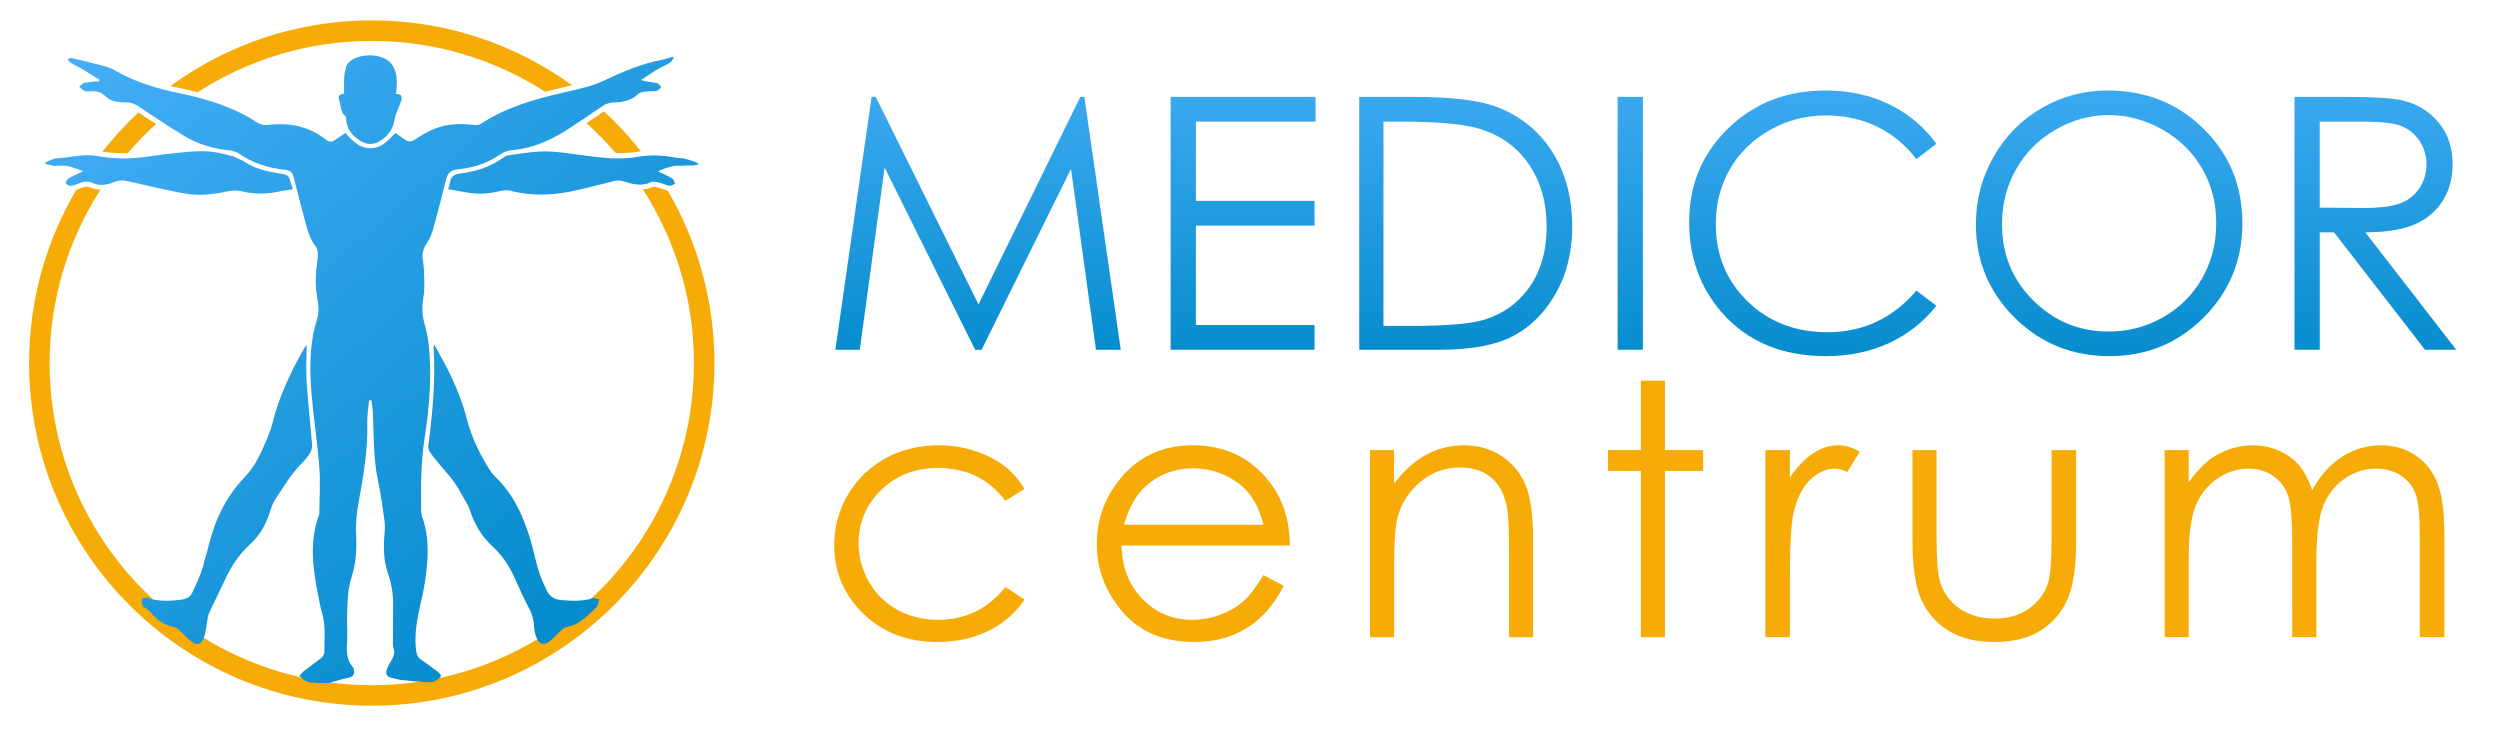 <?xml version="1.0" encoding="utf-8"?>
<!-- Generator: Adobe Illustrator 16.0.0, SVG Export Plug-In . SVG Version: 6.00 Build 0)  -->
<!DOCTYPE svg PUBLIC "-//W3C//DTD SVG 1.1//EN" "http://www.w3.org/Graphics/SVG/1.1/DTD/svg11.dtd">
<svg version="1.1" id="Vrstva_1" xmlns="http://www.w3.org/2000/svg" xmlns:xlink="http://www.w3.org/1999/xlink" x="0px" y="0px"
	 width="146.839px" height="43.452px" viewBox="0 0 146.839 43.452" enable-background="new 0 0 146.839 43.452"
	 xml:space="preserve">
<path fill="#F7AB06" d="M39.213,11.188c-0.109-0.025-0.215-0.056-0.322-0.093c-0.082-0.029-0.165-0.059-0.25-0.08
	c-0.109-0.024-0.197-0.045-0.258-0.045c-0.205,0.092-0.414,0.137-0.625,0.151c1.895,2.946,3,6.446,3,10.202
	c0,10.434-8.488,18.922-18.923,18.922c-10.433,0-18.921-8.488-18.921-18.922c0-3.748,1.101-7.242,2.988-10.186
	c-0.195-0.004-0.387-0.027-0.568-0.109c-0.176-0.082-0.329-0.082-0.518-0.003c-0.102,0.043-0.215,0.085-0.334,0.121
	c-1.76,2.988-2.773,6.466-2.773,10.177c0,11.098,9.029,20.127,20.126,20.127c11.099,0,20.128-9.029,20.128-20.127
	C41.963,17.629,40.958,14.168,39.213,11.188z"/>
<g>
	<linearGradient id="SVGID_1_" gradientUnits="userSpaceOnUse" x1="0.155" y1="-1.094" x2="33.652" y2="37.403">
		<stop  offset="0" style="stop-color:#4DB2FC"/>
		<stop  offset="1" style="stop-color:#038BCB"/>
	</linearGradient>
	<path fill-rule="evenodd" clip-rule="evenodd" fill="url(#SVGID_1_)" d="M3.265,9.287C3.158,9.361,2.62,9.479,2.661,9.619
		C2.674,9.666,3.163,9.71,3.16,9.752c0.083-0.016,0.167-0.024,0.25-0.025c0.026-0.002,0.052,0.002,0.076,0.006
		c0.476-0.058,0.909,0.149,1.397,0.32c-0.123,0.061-0.197,0.097-0.271,0.134c-0.207,0.103-0.425,0.191-0.617,0.315
		c-0.074,0.047-0.153,0.219-0.123,0.264c0.052,0.08,0.191,0.16,0.283,0.148c0.186-0.021,0.37-0.092,0.546-0.165
		c0.258-0.108,0.501-0.112,0.759,0.005c0.464,0.213,0.917,0.064,1.352-0.094c0.245-0.09,0.457-0.072,0.701-0.016
		c1.1,0.255,2.198,0.515,3.309,0.719c0.82,0.15,1.646,0.072,2.465-0.111c0.293-0.064,0.627-0.084,0.916-0.014
		c0.757,0.186,1.498,0.168,2.249-0.001c0.232-0.053,0.472-0.074,0.747-0.116c-0.076-0.24-0.135-0.496-0.239-0.729
		c-0.037-0.081-0.183-0.142-0.288-0.159c-0.779-0.125-1.568-0.254-2.241-0.688c-0.491-0.316-1.011-0.444-1.569-0.564
		c-0.936-0.201-1.848-0.054-2.769,0.033c-0.501,0.047-1,0.129-1.5,0.197C7.645,9.34,6.699,9.348,5.758,9.17
		c-0.61-0.115-1.205-0.022-1.805,0.069C3.739,9.271,3.521,9.282,3.265,9.307V9.287z"/>
	<linearGradient id="SVGID_2_" gradientUnits="userSpaceOnUse" x1="5.119" y1="-5.415" x2="38.618" y2="33.084">
		<stop  offset="0" style="stop-color:#4DB2FC"/>
		<stop  offset="1" style="stop-color:#038BCB"/>
	</linearGradient>
	<path fill-rule="evenodd" clip-rule="evenodd" fill="url(#SVGID_2_)" d="M38.917,3.504c-1.189,0.225-2.285,0.678-3.375,1.201
		c-0.752,0.361-1.604,0.537-2.427,0.725c-1.721,0.395-3.401,0.87-4.896,1.859c-0.102,0.066-0.271,0.062-0.404,0.047
		c-0.762-0.088-1.52-0.07-2.24,0.205c-0.408,0.156-0.798,0.386-1.162,0.633c-0.242,0.162-0.432,0.178-0.654,0.012
		c-0.17-0.125-0.344-0.244-0.533-0.379c-0.414,0.428-0.801,0.903-1.471,0.897C21.1,8.699,20.696,8.27,20.289,7.807
		c-0.209,0.143-0.414,0.281-0.619,0.42c-0.179,0.123-0.343,0.123-0.522-0.02c-1.001-0.793-2.152-1.018-3.395-0.871
		C15.51,7.365,15.311,7.328,15.1,7.191c-1.393-0.911-2.955-1.383-4.563-1.715C9.204,5.202,7.918,4.818,6.734,4.125
		C6.47,3.97,6.155,3.893,5.855,3.813C5.317,3.67,4.774,3.547,4.17,3.402C4.102,3.42,4.034,3.439,3.969,3.462
		c0.059,0.097,0.102,0.174,0.167,0.216C4.336,3.811,4.563,3.9,4.77,4.023c0.365,0.216,0.723,0.443,1.083,0.665L5.811,4.775
		C5.524,4.803,5.234,4.812,4.954,4.867C4.842,4.891,4.752,5.02,4.652,5.102c0.11,0.084,0.207,0.199,0.33,0.246
		c0.116,0.043,0.26,0.025,0.39,0.015c0.334-0.027,0.598,0.077,0.846,0.312c0.337,0.321,0.791,0.338,1.225,0.34
		c0.268,0.002,0.473,0.087,0.693,0.234c0.896,0.6,1.795,1.201,2.719,1.754c0.779,0.466,1.639,0.725,2.547,0.819
		c0.214,0.022,0.457,0.071,0.625,0.192c0.824,0.589,1.757,0.854,2.74,0.965c0.277,0.032,0.41,0.148,0.475,0.404
		c0.218,0.86,0.441,1.72,0.671,2.578c0.143,0.535,0.278,1.07,0.635,1.525c0.096,0.121,0.13,0.322,0.123,0.484
		c-0.021,0.422-0.104,0.842-0.117,1.264c-0.013,0.389-0.007,0.787,0.065,1.168c0.086,0.455,0.145,0.903,0.004,1.346
		c-0.464,1.477-0.443,2.99-0.314,4.502c0.12,1.396,0.341,2.784,0.447,4.181c0.068,0.882,0.008,1.774,0.001,2.661
		c0,0.061-0.009,0.123-0.03,0.18c-0.559,1.537-0.354,3.083-0.053,4.629c0.069,0.357,0.129,0.717,0.235,1.063
		c0.235,0.772,0.146,1.561,0.142,2.343c0,0.113-0.084,0.256-0.174,0.33c-0.328,0.268-0.679,0.506-1.013,0.764
		c-0.106,0.082-0.187,0.194-0.278,0.292c0.108,0.097,0.205,0.213,0.328,0.282c0.068,0.037,0.141,0.066,0.218,0.097
		c0.396,0.046,0.795,0.052,1.192,0.052c0.355-0.104,0.707-0.23,1.068-0.297c0.354-0.064,0.48-0.206,0.38-0.553
		c-0.005-0.02-0.006-0.043-0.019-0.057c-0.553-0.603-0.334-1.346-0.356-2.037c-0.022-0.686-0.013-1.373,0.032-2.058
		c0.025-0.418,0.104-0.843,0.23-1.241c0.274-0.854,0.299-1.713,0.256-2.6c-0.031-0.627,0.057-1.27,0.168-1.891
		c0.27-1.502,0.535-2.998,0.488-4.533c-0.012-0.446,0.07-0.895,0.107-1.343c0.046-0.001,0.091-0.003,0.137-0.003
		c0.029,0.225,0.072,0.447,0.084,0.672c0.068,1.359,0.02,2.724,0.309,4.068c0.165,0.768,0.266,1.55,0.375,2.328
		c0.035,0.246,0.029,0.504,0.006,0.753c-0.075,0.802-0.064,1.595,0.205,2.362c0.215,0.619,0.309,1.25,0.298,1.902
		c-0.013,0.736-0.011,1.473-0.013,2.208c0,0.09,0.002,0.187,0.033,0.269c0.098,0.266,0.012,0.488-0.124,0.715
		c-0.108,0.18-0.219,0.367-0.276,0.566c-0.062,0.213,0.004,0.395,0.267,0.453c0.174,0.039,0.347,0.08,0.52,0.123
		c0.619,0.064,1.241,0.139,1.862,0.143c0.092-0.035,0.184-0.074,0.27-0.121c0.109-0.057,0.254-0.157,0.266-0.252
		c0.01-0.084-0.129-0.204-0.226-0.278c-0.32-0.243-0.651-0.476-0.978-0.71c-0.211-0.151-0.232-0.361-0.26-0.606
		c-0.153-1.35,0.326-2.609,0.523-3.909c0.196-1.287,0.297-2.568-0.156-3.829c-0.041-0.111-0.059-0.236-0.061-0.355
		c-0.023-1.433-0.018-2.856,0.203-4.284c0.284-1.846,0.438-3.711,0.23-5.581c-0.047-0.429-0.166-0.851-0.272-1.271
		c-0.128-0.5-0.101-0.985-0.019-1.494c0.078-0.479,0.033-0.979,0.024-1.469c-0.005-0.24-0.052-0.48-0.079-0.722
		c-0.039-0.346,0.057-0.64,0.259-0.935c0.173-0.251,0.288-0.555,0.372-0.853c0.262-0.941,0.508-1.89,0.736-2.841
		c0.096-0.393,0.277-0.575,0.707-0.617c0.914-0.09,1.771-0.373,2.537-0.912c0.171-0.121,0.406-0.189,0.619-0.209
		c1.123-0.104,2.139-0.51,3.082-1.096c0.789-0.488,1.543-1.033,2.32-1.539c0.143-0.091,0.327-0.153,0.495-0.162
		c0.563-0.029,1.1-0.082,1.537-0.514c0.114-0.115,0.351-0.119,0.534-0.146c0.179-0.025,0.368,0.012,0.541-0.029
		c0.105-0.025,0.187-0.149,0.279-0.229c-0.087-0.081-0.164-0.215-0.262-0.233c-0.293-0.059-0.594-0.071-0.936-0.176
		c0.337-0.219,0.668-0.447,1.014-0.654c0.222-0.135,0.471-0.227,0.691-0.363C39.45,3.625,39.5,3.496,39.572,3.4
		c-0.02-0.023-0.039-0.046-0.058-0.067C39.315,3.391,39.12,3.467,38.917,3.504z"/>
	<linearGradient id="SVGID_3_" gradientUnits="userSpaceOnUse" x1="13.554" y1="-12.754" x2="47.054" y2="25.746">
		<stop  offset="0" style="stop-color:#4DB2FC"/>
		<stop  offset="1" style="stop-color:#038BCB"/>
	</linearGradient>
	<path fill-rule="evenodd" clip-rule="evenodd" fill="url(#SVGID_3_)" d="M40.147,9.301c-0.197-0.016-0.377-0.023-0.549-0.057
		c-0.722-0.139-1.437-0.158-2.164-0.029c-1.161,0.207-2.313,0.023-3.464-0.131c-0.68-0.09-1.366-0.199-2.048-0.191
		c-0.699,0.008-1.396,0.144-2.095,0.234c-0.094,0.012-0.188,0.074-0.269,0.132c-0.756,0.549-1.619,0.82-2.531,0.931
		c-0.358,0.042-0.547,0.179-0.6,0.529c-0.021,0.137-0.07,0.27-0.104,0.391c0.384,0.07,0.746,0.139,1.108,0.2
		c0.614,0.104,1.223,0.089,1.832-0.066c0.235-0.06,0.511-0.099,0.741-0.038c1.273,0.338,2.541,0.262,3.807-0.018
		c0.768-0.172,1.525-0.383,2.293-0.562c0.155-0.036,0.34-0.036,0.49,0.013c0.547,0.175,1.078,0.327,1.646,0.059
		c0.123-0.061,0.314-0.01,0.467,0.025c0.215,0.051,0.418,0.155,0.634,0.191c0.092,0.016,0.202-0.082,0.306-0.129
		c-0.049-0.1-0.068-0.244-0.148-0.293c-0.256-0.155-0.534-0.276-0.848-0.432c0.467-0.199,0.906-0.382,1.424-0.32
		c0.025-0.009,0.053-0.014,0.082-0.014c0.022,0,0.045-0.002,0.068-0.003C42.022,9.744,40.196,9.325,40.147,9.301z"/>
	<linearGradient id="SVGID_4_" gradientUnits="userSpaceOnUse" x1="-6.793" y1="4.951" x2="26.706" y2="43.451">
		<stop  offset="0" style="stop-color:#4DB2FC"/>
		<stop  offset="1" style="stop-color:#038BCB"/>
	</linearGradient>
	<path fill-rule="evenodd" clip-rule="evenodd" fill="url(#SVGID_4_)" d="M18.007,20.248c0,0.796-0.038,1.523,0.009,2.246
		c0.079,1.217,0.219,2.43,0.316,3.646c0.012,0.152-0.043,0.33-0.123,0.465c-0.123,0.205-0.272,0.404-0.445,0.57
		c-0.639,0.617-1.077,1.381-1.564,2.105c-0.182,0.27-0.291,0.598-0.391,0.912c-0.219,0.691-0.586,1.28-1.117,1.771
		c-0.637,0.59-1.118,1.291-1.476,2.085c-0.302,0.671-0.651,1.321-0.948,1.993c-0.095,0.213-0.088,0.469-0.135,0.705
		c-0.055,0.264-0.08,0.543-0.186,0.785c-0.134,0.303-0.377,0.379-0.646,0.193c-0.26-0.178-0.463-0.434-0.701-0.645
		c-0.111-0.1-0.236-0.219-0.374-0.247c-0.558-0.118-1.008-0.388-1.352-0.845c-0.075-0.1-0.187-0.173-0.288-0.252
		c-0.063-0.051-0.171-0.074-0.192-0.136c-0.048-0.132-0.08-0.283-0.063-0.419c0.005-0.034,0.231-0.086,0.332-0.055
		c0.685,0.215,1.372,0.187,2.066,0.08c0.262-0.041,0.462-0.164,0.566-0.401c0.214-0.476,0.457-0.944,0.601-1.442
		c0.326-1.123,0.548-2.275,1.077-3.334c0.369-0.734,0.817-1.402,1.396-1.999c0.635-0.652,0.992-1.489,1.34-2.317
		c0.121-0.288,0.224-0.586,0.301-0.889c0.394-1.561,1.073-2.997,1.868-4.386C17.906,20.392,17.94,20.347,18.007,20.248z"/>
	<linearGradient id="SVGID_5_" gradientUnits="userSpaceOnUse" x1="1.444" y1="-2.217" x2="34.944" y2="36.283">
		<stop  offset="0" style="stop-color:#4DB2FC"/>
		<stop  offset="1" style="stop-color:#038BCB"/>
	</linearGradient>
	<path fill-rule="evenodd" clip-rule="evenodd" fill="url(#SVGID_5_)" d="M25.504,20.237c0.152,0.276,0.271,0.493,0.392,0.71
		c0.655,1.166,1.192,2.381,1.53,3.679c0.268,1.034,0.721,1.988,1.287,2.892c0.096,0.152,0.196,0.311,0.325,0.434
		c1.183,1.115,1.788,2.543,2.206,4.07c0.146,0.534,0.258,1.08,0.424,1.608c0.109,0.353,0.287,0.685,0.435,1.024
		c0.167,0.383,0.466,0.559,0.874,0.593c0.615,0.05,1.225,0.082,1.828-0.108c0.112-0.034,0.26,0.045,0.391,0.07
		c-0.051,0.152-0.066,0.334-0.161,0.449c-0.16,0.197-0.374,0.348-0.561,0.524c-0.343,0.325-0.727,0.563-1.204,0.653
		c-0.136,0.025-0.262,0.146-0.373,0.246c-0.23,0.205-0.424,0.458-0.675,0.631c-0.294,0.203-0.541,0.123-0.689-0.207
		c-0.094-0.205-0.149-0.442-0.158-0.667c-0.016-0.403-0.114-0.761-0.306-1.121c-0.324-0.604-0.595-1.235-0.882-1.858
		c-0.303-0.659-0.701-1.254-1.235-1.741c-0.652-0.596-1.084-1.311-1.35-2.15c-0.111-0.347-0.348-0.651-0.515-0.981
		c-0.457-0.904-1.222-1.572-1.802-2.381c-0.078-0.111-0.145-0.275-0.129-0.404c0.247-1.936,0.437-3.869,0.311-5.824
		C25.466,20.359,25.477,20.339,25.504,20.237z"/>
	<linearGradient id="SVGID_6_" gradientUnits="userSpaceOnUse" x1="9.075" y1="-8.857" x2="42.575" y2="29.643">
		<stop  offset="0" style="stop-color:#4DB2FC"/>
		<stop  offset="1" style="stop-color:#038BCB"/>
	</linearGradient>
	<path fill-rule="evenodd" clip-rule="evenodd" fill="url(#SVGID_6_)" d="M23.258,5.522c0.08-0.661,0.098-1.278-0.225-1.71
		c-0.184-0.326-0.708-0.562-1.329-0.562c-0.772,0-1.398,0.366-1.398,0.817c0,0,0,0.002,0,0.003
		c-0.101,0.244-0.105,0.584-0.097,1.149c0.002,0.09,0,0.18,0,0.295c-0.355-0.004-0.35,0.223-0.266,0.45
		c0.105,0.291,0.05,0.65,0.355,0.866c0.04,0.027,0.029,0.133,0.035,0.203c0.042,0.594,0.394,0.98,0.875,1.264
		c0.379,0.225,0.773,0.21,1.145-0.033c0.449-0.295,0.735-0.682,0.824-1.241c0.061-0.378,0.266-0.73,0.387-1.101
		C23.637,5.705,23.61,5.513,23.258,5.522z"/>
</g>
<g>
	<path fill="#F7AB06" d="M11.616,5.414c2.949-1.901,6.457-3.011,10.22-3.011c3.747,0,7.24,1.1,10.183,2.985
		c0.334-0.086,0.674-0.17,1.029-0.252l0.209-0.047c0.113-0.026,0.229-0.053,0.344-0.08c-3.313-2.395-7.375-3.812-11.765-3.812
		c-4.415,0-8.501,1.433-11.823,3.854c0.189,0.044,0.383,0.087,0.586,0.129C10.917,5.248,11.258,5.324,11.616,5.414z"/>
	<path fill="#F7AB06" d="M34.444,7.232c0.611,0.547,1.184,1.135,1.721,1.755c0.426,0.01,0.841-0.002,1.217-0.069
		c0.086-0.015,0.172-0.021,0.26-0.033c-0.66-0.836-1.383-1.62-2.164-2.342c-0.27,0.178-0.537,0.357-0.805,0.539
		C34.596,7.133,34.519,7.182,34.444,7.232z"/>
	<path fill="#F7AB06" d="M7.502,8.994c0.519-0.602,1.07-1.174,1.659-1.705C8.813,7.062,8.469,6.832,8.129,6.605
		C7.368,7.316,6.663,8.084,6.018,8.903C6.492,8.979,6.986,9.009,7.502,8.994z"/>
</g>
<path d="M4.902,10.379c0.02-0.002,0.039,0.002,0.058,0c0.009-0.014,0.018-0.025,0.025-0.04L4.902,10.379z"/>
<path fill="#ED1C24" d="M13.499,9.14c0.121,0.036,0.241,0.077,0.359,0.122c-0.002,0-0.005-0.002-0.007-0.003
	C13.797,9.221,13.689,9.172,13.499,9.14z"/>
<path fill="#ED1C24" d="M13.607,8.858c0.096,0.028,0.189,0.06,0.283,0.094C13.799,8.911,13.708,8.878,13.607,8.858z"/>
<g>
	<path fill="#F7AB06" d="M60.174,28.72l-1.12,0.696c-0.969-1.285-2.29-1.929-3.964-1.929c-1.339,0-2.449,0.431-3.334,1.291
		c-0.884,0.861-1.326,1.906-1.326,3.137c0,0.801,0.203,1.554,0.61,2.26c0.406,0.706,0.965,1.254,1.674,1.645
		c0.71,0.39,1.505,0.585,2.386,0.585c1.613,0,2.932-0.644,3.954-1.929l1.12,0.737c-0.524,0.79-1.23,1.403-2.115,1.84
		c-0.886,0.436-1.894,0.654-3.024,0.654c-1.736,0-3.178-0.553-4.321-1.656c-1.145-1.104-1.717-2.447-1.717-4.029
		c0-1.063,0.268-2.052,0.803-2.964s1.271-1.624,2.206-2.136s1.982-0.768,3.141-0.768c0.727,0,1.429,0.111,2.105,0.334
		c0.677,0.222,1.25,0.512,1.722,0.868C59.444,27.713,59.844,28.168,60.174,28.72z"/>
	<path fill="#F7AB06" d="M74.208,33.778l1.191,0.626c-0.391,0.768-0.843,1.387-1.354,1.858c-0.513,0.471-1.088,0.83-1.729,1.075
		c-0.64,0.246-1.364,0.369-2.173,0.369c-1.792,0-3.194-0.588-4.204-1.763c-1.011-1.175-1.517-2.502-1.517-3.983
		c0-1.394,0.428-2.636,1.283-3.727c1.085-1.387,2.537-2.08,4.356-2.08c1.873,0,3.369,0.711,4.487,2.131
		c0.795,1.003,1.199,2.256,1.213,3.757h-9.886c0.026,1.275,0.435,2.322,1.224,3.138c0.788,0.816,1.762,1.225,2.922,1.225
		c0.559,0,1.104-0.098,1.633-0.292c0.528-0.194,0.979-0.453,1.35-0.774C73.375,35.016,73.777,34.496,74.208,33.778z M74.208,30.82
		c-0.189-0.754-0.464-1.356-0.824-1.808c-0.361-0.451-0.838-0.814-1.431-1.091c-0.594-0.276-1.217-0.414-1.87-0.414
		c-1.079,0-2.006,0.347-2.78,1.04c-0.566,0.505-0.995,1.263-1.284,2.272H74.208z"/>
	<path fill="#F7AB06" d="M80.467,26.438h1.414v1.969c0.565-0.754,1.191-1.317,1.878-1.691c0.687-0.373,1.434-0.561,2.241-0.561
		c0.821,0,1.551,0.209,2.187,0.626c0.637,0.418,1.105,0.979,1.409,1.687c0.303,0.707,0.454,1.808,0.454,3.303v5.654h-1.414v-5.241
		c0-1.265-0.053-2.11-0.157-2.534c-0.164-0.727-0.478-1.273-0.942-1.641s-1.07-0.551-1.817-0.551c-0.855,0-1.621,0.283-2.298,0.849
		s-1.123,1.266-1.339,2.101c-0.134,0.545-0.201,1.541-0.201,2.988v4.029h-1.414V26.438z"/>
	<path fill="#F7AB06" d="M96.379,22.357h1.413v4.08h2.242v1.222h-2.242v9.765h-1.413v-9.765h-1.929v-1.222h1.929V22.357z"/>
	<path fill="#F7AB06" d="M103.688,26.438h1.444v1.605c0.431-0.633,0.885-1.105,1.363-1.419c0.478-0.313,0.976-0.47,1.494-0.47
		c0.391,0,0.808,0.125,1.252,0.374l-0.737,1.191c-0.296-0.128-0.545-0.191-0.747-0.191c-0.471,0-0.926,0.193-1.363,0.58
		c-0.438,0.388-0.771,0.988-0.999,1.803c-0.176,0.626-0.263,1.892-0.263,3.797v3.716h-1.444V26.438z"/>
	<path fill="#F7AB06" d="M112.33,26.438h1.414v5.13c0,1.252,0.067,2.113,0.202,2.585c0.202,0.673,0.588,1.205,1.157,1.596
		c0.57,0.39,1.249,0.585,2.038,0.585s1.458-0.189,2.008-0.57c0.549-0.38,0.929-0.88,1.138-1.499
		c0.142-0.425,0.212-1.323,0.212-2.696v-5.13h1.444v5.393c0,1.515-0.177,2.655-0.53,3.423s-0.886,1.368-1.596,1.803
		c-0.71,0.434-1.601,0.651-2.671,0.651s-1.964-0.218-2.681-0.651c-0.717-0.435-1.252-1.04-1.605-1.818
		c-0.354-0.777-0.53-1.947-0.53-3.509V26.438z"/>
	<path fill="#F7AB06" d="M127.141,26.438h1.413v1.898c0.492-0.7,0.998-1.212,1.517-1.535c0.715-0.431,1.466-0.646,2.255-0.646
		c0.532,0,1.037,0.104,1.516,0.313s0.87,0.486,1.173,0.833c0.304,0.347,0.566,0.843,0.789,1.489c0.47-0.861,1.058-1.516,1.763-1.964
		c0.705-0.447,1.464-0.672,2.276-0.672c0.759,0,1.429,0.192,2.01,0.576s1.013,0.919,1.294,1.605c0.283,0.687,0.424,1.717,0.424,3.09
		v5.998h-1.444v-5.998c0-1.178-0.084-1.987-0.252-2.429c-0.168-0.44-0.455-0.796-0.86-1.065c-0.406-0.269-0.891-0.403-1.454-0.403
		c-0.685,0-1.311,0.201-1.878,0.605c-0.566,0.404-0.981,0.942-1.242,1.615c-0.262,0.674-0.393,1.798-0.393,3.373v4.302h-1.414V31.8
		c0-1.326-0.082-2.227-0.247-2.701s-0.453-0.855-0.863-1.142c-0.411-0.286-0.899-0.429-1.465-0.429
		c-0.652,0-1.264,0.196-1.832,0.591c-0.569,0.394-0.99,0.924-1.263,1.59c-0.272,0.667-0.409,1.687-0.409,3.06v4.655h-1.413V26.438z"
		/>
</g>
<g>
	<linearGradient id="SVGID_7_" gradientUnits="userSpaceOnUse" x1="57.448" y1="0.177" x2="57.448" y2="21.755">
		<stop  offset="0" style="stop-color:#4DB2FC"/>
		<stop  offset="1" style="stop-color:#038BCB"/>
	</linearGradient>
	<path fill="url(#SVGID_7_)" d="M49.067,20.544L51.194,5.69h0.241l6.038,12.188l5.98-12.188h0.238l2.138,14.854h-1.456L62.906,9.921
		l-5.252,10.623h-0.379L51.96,9.84L50.5,20.544H49.067z"/>
	<linearGradient id="SVGID_8_" gradientUnits="userSpaceOnUse" x1="73.014" y1="0.177" x2="73.014" y2="21.755">
		<stop  offset="0" style="stop-color:#4DB2FC"/>
		<stop  offset="1" style="stop-color:#038BCB"/>
	</linearGradient>
	<path fill="url(#SVGID_8_)" d="M68.757,5.69h8.513v1.454h-7.028v4.654h6.968v1.454h-6.968v5.837h6.968v1.454h-8.452V5.69z"/>
	<linearGradient id="SVGID_9_" gradientUnits="userSpaceOnUse" x1="86.091" y1="0.177" x2="86.091" y2="21.755">
		<stop  offset="0" style="stop-color:#4DB2FC"/>
		<stop  offset="1" style="stop-color:#038BCB"/>
	</linearGradient>
	<path fill="url(#SVGID_9_)" d="M79.835,20.544V5.69h3.08c2.221,0,3.833,0.178,4.837,0.535c1.44,0.505,2.566,1.38,3.377,2.625
		c0.812,1.245,1.217,2.729,1.217,4.453c0,1.488-0.321,2.797-0.964,3.928c-0.644,1.132-1.478,1.966-2.505,2.505
		c-1.026,0.538-2.465,0.808-4.316,0.808H79.835z M81.259,19.141h1.717c2.053,0,3.477-0.128,4.271-0.384
		c1.117-0.363,1.995-1.017,2.635-1.962s0.96-2.101,0.96-3.466c0-1.433-0.347-2.657-1.04-3.673s-1.66-1.712-2.898-2.088
		c-0.929-0.283-2.461-0.424-4.595-0.424h-1.05V19.141z"/>
	<linearGradient id="SVGID_10_" gradientUnits="userSpaceOnUse" x1="95.754" y1="0.177" x2="95.754" y2="21.755">
		<stop  offset="0" style="stop-color:#4DB2FC"/>
		<stop  offset="1" style="stop-color:#038BCB"/>
	</linearGradient>
	<path fill="url(#SVGID_10_)" d="M95.012,5.69h1.484v14.854h-1.484V5.69z"/>
	<linearGradient id="SVGID_11_" gradientUnits="userSpaceOnUse" x1="106.474" y1="0.177" x2="106.474" y2="21.755">
		<stop  offset="0" style="stop-color:#4DB2FC"/>
		<stop  offset="1" style="stop-color:#038BCB"/>
	</linearGradient>
	<path fill="url(#SVGID_11_)" d="M113.734,8.446l-1.172,0.899c-0.646-0.842-1.422-1.479-2.327-1.914
		c-0.905-0.434-1.9-0.651-2.983-0.651c-1.186,0-2.282,0.285-3.292,0.854c-1.01,0.569-1.793,1.333-2.348,2.292
		c-0.556,0.96-0.834,2.038-0.834,3.236c0,1.812,0.621,3.322,1.863,4.534s2.809,1.817,4.701,1.817c2.08,0,3.82-0.814,5.22-2.443
		l1.172,0.889c-0.74,0.942-1.665,1.671-2.771,2.187c-1.107,0.515-2.345,0.772-3.711,0.772c-2.599,0-4.649-0.865-6.15-2.596
		c-1.259-1.461-1.888-3.225-1.888-5.291c0-2.175,0.762-4.004,2.287-5.488c1.524-1.484,3.435-2.227,5.73-2.227
		c1.387,0,2.639,0.274,3.756,0.823C112.105,6.688,113.02,7.457,113.734,8.446z"/>
	<linearGradient id="SVGID_12_" gradientUnits="userSpaceOnUse" x1="123.882" y1="0.177" x2="123.882" y2="21.755">
		<stop  offset="0" style="stop-color:#4DB2FC"/>
		<stop  offset="1" style="stop-color:#038BCB"/>
	</linearGradient>
	<path fill="url(#SVGID_12_)" d="M123.786,5.316c2.25,0,4.133,0.751,5.648,2.252s2.273,3.349,2.273,5.544
		c0,2.174-0.756,4.019-2.269,5.533s-3.356,2.272-5.532,2.272c-2.202,0-4.062-0.754-5.577-2.263
		c-1.516-1.508-2.273-3.332-2.273-5.473c0-1.427,0.345-2.75,1.035-3.969c0.69-1.218,1.632-2.172,2.824-2.862
		S122.398,5.316,123.786,5.316z M123.851,6.761c-1.099,0-2.141,0.286-3.125,0.858c-0.984,0.573-1.753,1.345-2.306,2.314
		c-0.553,0.971-0.83,2.052-0.83,3.244c0,1.765,0.612,3.256,1.836,4.472s2.699,1.824,4.425,1.824c1.153,0,2.221-0.279,3.201-0.839
		c0.981-0.56,1.746-1.323,2.296-2.294c0.55-0.97,0.824-2.048,0.824-3.234c0-1.179-0.274-2.245-0.824-3.198s-1.323-1.716-2.321-2.289
		C126.029,7.047,124.971,6.761,123.851,6.761z"/>
	<linearGradient id="SVGID_13_" gradientUnits="userSpaceOnUse" x1="139.518" y1="0.177" x2="139.518" y2="21.755">
		<stop  offset="0" style="stop-color:#4DB2FC"/>
		<stop  offset="1" style="stop-color:#038BCB"/>
	</linearGradient>
	<path fill="url(#SVGID_13_)" d="M134.767,5.69h2.958c1.649,0,2.767,0.067,3.353,0.202c0.882,0.202,1.599,0.635,2.151,1.299
		c0.553,0.664,0.828,1.481,0.828,2.452c0,0.809-0.189,1.52-0.57,2.133s-0.924,1.077-1.631,1.391
		c-0.706,0.313-1.683,0.474-2.928,0.48l5.342,6.896h-1.837l-5.342-6.896h-0.839v6.896h-1.484V5.69z M136.251,7.145v5.049
		l2.559,0.021c0.991,0,1.725-0.095,2.199-0.283c0.476-0.188,0.847-0.489,1.113-0.903c0.266-0.414,0.399-0.877,0.399-1.389
		c0-0.498-0.135-0.951-0.404-1.358c-0.271-0.407-0.624-0.698-1.063-0.874c-0.438-0.175-1.167-0.262-2.185-0.262H136.251z"/>
</g>
</svg>
